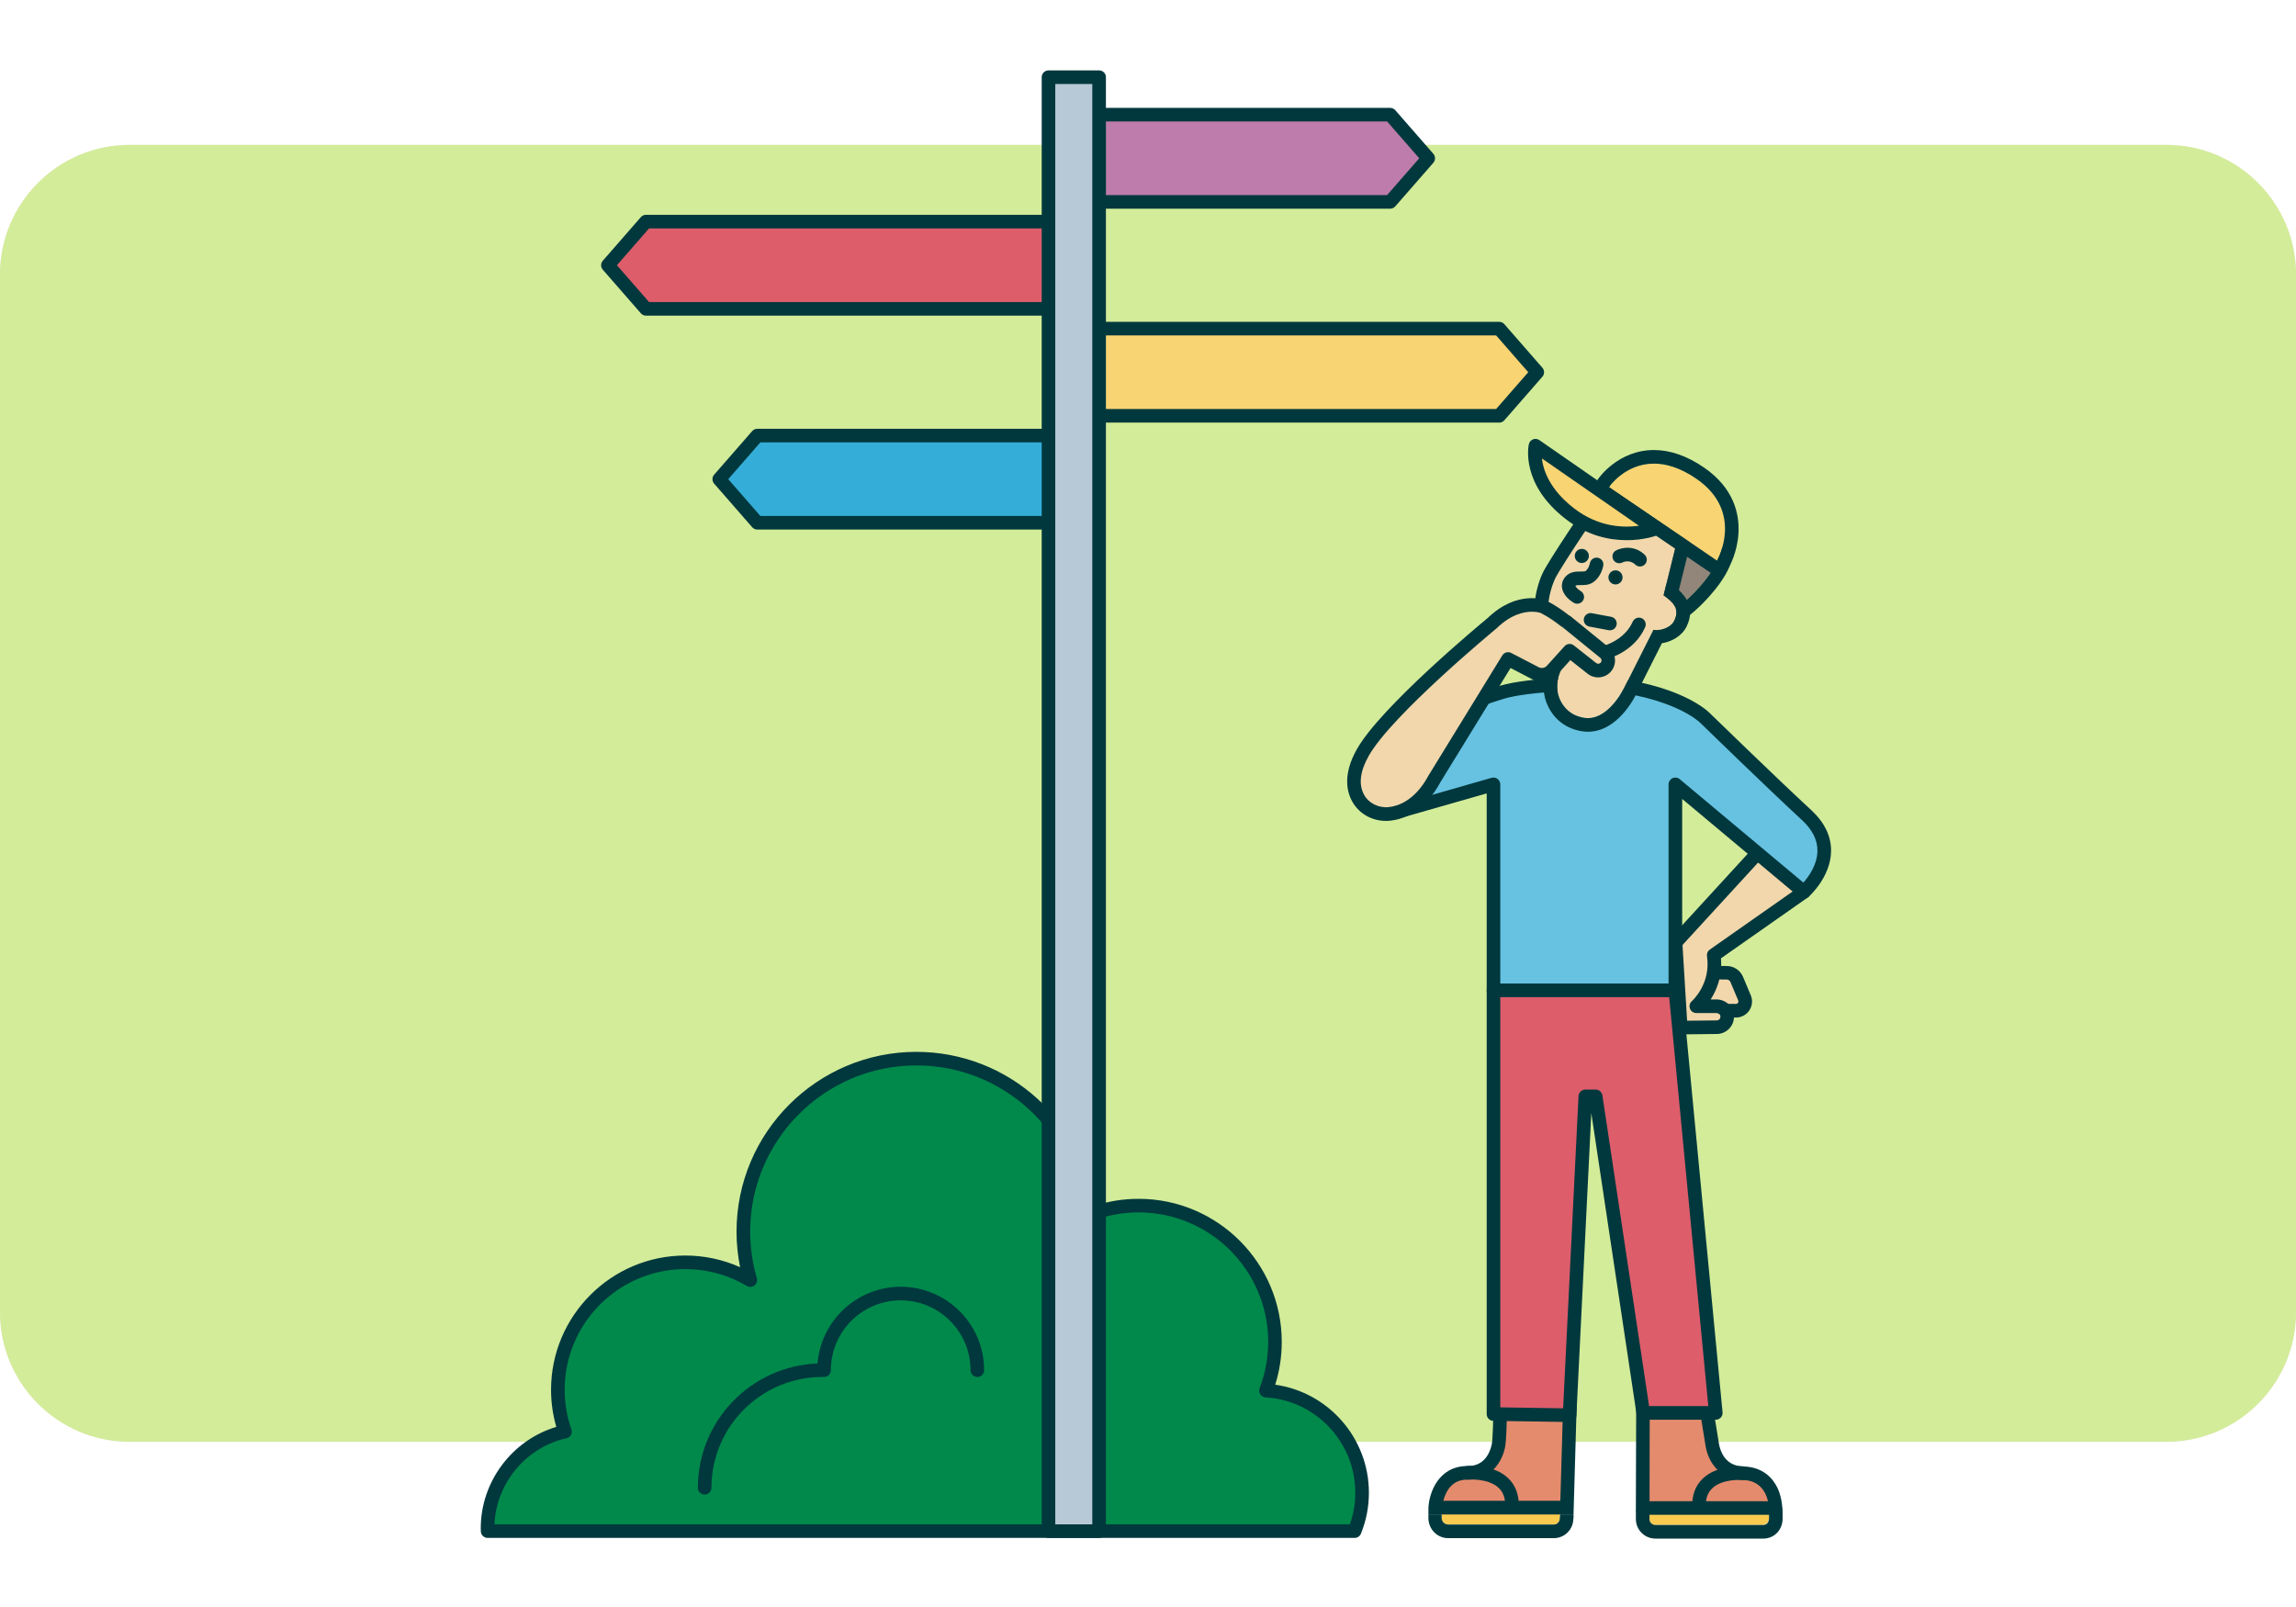 <?xml version="1.0" encoding="UTF-8" standalone="no"?>
<!DOCTYPE svg PUBLIC "-//W3C//DTD SVG 1.1//EN" "http://www.w3.org/Graphics/SVG/1.1/DTD/svg11.dtd">
<svg width="100%" height="100%" viewBox="0 0 500 350" version="1.1" xmlns="http://www.w3.org/2000/svg" xmlns:xlink="http://www.w3.org/1999/xlink" xml:space="preserve" xmlns:serif="http://www.serif.com/" style="fill-rule:evenodd;clip-rule:evenodd;stroke-linejoin:round;stroke-miterlimit:2;">
    <g transform="matrix(1,0,0,0.807,0,31.56)">
        <path d="M500,35L500,315C500,334.317 487.348,350 471.765,350L28.235,350C12.652,350 0,334.317 0,315L0,35C0,15.683 12.652,0 28.235,0L471.765,0C487.348,0 500,15.683 500,35Z" style="fill:rgb(236,229,224);"/>
    </g>
    <g transform="matrix(1,0,0,0.807,0,31.56)">
        <path d="M500,35L500,315C500,334.317 487.348,350 471.765,350L28.235,350C12.652,350 0,334.317 0,315L0,35C0,15.683 12.652,0 28.235,0L471.765,0C487.348,0 500,15.683 500,35Z" style="fill:rgb(211,236,153);"/>
    </g>
    <g transform="matrix(0.592,0,0,0.592,250,173.68)">
        <g transform="matrix(1,0,0,1,-297.64,-297.64)">
            <g id="Skilt">
                <g>
                    <path d="M426.84,157.24L276.14,157.24L276.14,125.16L426.84,125.16L440.84,141.2L426.84,157.24Z" style="fill:rgb(249,212,115);fill-rule:nonzero;"/>
                    <path d="M426.84,159.74L276.14,159.74C274.76,159.74 273.64,158.62 273.64,157.24L273.64,125.16C273.64,123.78 274.76,122.66 276.14,122.66L426.84,122.66C427.56,122.66 428.25,122.97 428.72,123.52L442.72,139.56C443.54,140.5 443.54,141.91 442.72,142.85L428.72,158.89C428.25,159.43 427.56,159.75 426.84,159.75L426.84,159.74ZM278.64,154.74L425.7,154.74L437.52,141.2L425.7,127.66L278.64,127.66L278.64,154.74Z" style="fill:rgb(0,56,61);fill-rule:nonzero;"/>
                </g>
                <g>
                    <path d="M386.73,78.53L276.14,78.53L276.14,46.44L386.73,46.44L400.73,62.48L386.73,78.53Z" style="fill:rgb(189,124,171);fill-rule:nonzero;"/>
                    <path d="M386.73,81.03L276.14,81.03C274.76,81.03 273.64,79.91 273.64,78.53L273.64,46.45C273.64,45.07 274.76,43.95 276.14,43.95L386.73,43.95C387.45,43.95 388.14,44.26 388.61,44.81L402.61,60.85C403.43,61.79 403.43,63.2 402.61,64.14L388.61,80.18C388.14,80.72 387.45,81.04 386.73,81.04L386.73,81.03ZM278.64,76.03L385.6,76.03L397.42,62.49L385.6,48.95L278.64,48.95L278.64,76.03Z" style="fill:rgb(0,56,61);fill-rule:nonzero;"/>
                </g>
                <g>
                    <path d="M373.64,567.56C375.41,563.2 376.39,558.43 376.39,553.44C376.39,533.41 360.76,517.05 341.03,515.86C343.16,510.3 344.33,504.27 344.33,497.96C344.33,470.26 321.88,447.81 294.18,447.81C287.68,447.81 281.47,449.06 275.76,451.32C272.71,419.02 245.52,393.74 212.41,393.74C177.26,393.74 148.77,422.23 148.77,457.38C148.77,463.58 149.67,469.56 151.32,475.22C144.32,471.06 136.15,468.67 127.42,468.67C101.53,468.67 80.53,489.66 80.53,515.56C80.53,520.96 81.46,526.15 83.14,530.98C66.85,534.61 54.68,549.14 54.68,566.52C54.68,566.87 54.7,567.22 54.71,567.57L373.63,567.57L373.64,567.56Z" style="fill:rgb(0,137,75);fill-rule:nonzero;"/>
                    <path d="M373.65,570.06L54.72,570.06C53.37,570.06 52.26,568.98 52.22,567.63L52.22,567.33C52.2,567.06 52.19,566.78 52.19,566.51C52.19,549.35 63.72,534.08 79.98,529.22C78.7,524.78 78.05,520.2 78.05,515.56C78.05,488.33 100.2,466.17 127.44,466.17C134.41,466.17 141.28,467.64 147.59,470.47C146.72,466.16 146.28,461.78 146.28,457.38C146.28,420.91 175.95,391.24 212.42,391.24C228.99,391.24 244.84,397.4 257.05,408.57C268.39,418.95 275.71,432.81 277.88,447.9C283.14,446.18 288.61,445.31 294.19,445.31C323.22,445.31 346.84,468.93 346.84,497.96C346.84,503.33 346.03,508.61 344.44,513.69C364.01,516.47 378.9,533.34 378.9,553.44C378.9,558.63 377.91,563.7 375.97,568.5C375.59,569.44 374.67,570.06 373.65,570.06ZM57.23,565.06L371.92,565.06C373.23,561.33 373.9,557.42 373.9,553.44C373.9,534.88 359.4,519.47 340.89,518.35C340.1,518.3 339.37,517.88 338.94,517.21C338.51,516.54 338.42,515.71 338.71,514.96C340.79,509.52 341.85,503.79 341.85,497.95C341.85,471.68 320.47,450.3 294.2,450.3C288.18,450.3 282.3,451.42 276.7,453.63C275.97,453.92 275.14,453.85 274.47,453.44C273.8,453.03 273.36,452.33 273.29,451.54C271.86,436.47 264.9,422.51 253.69,412.25C242.4,401.92 227.75,396.23 212.44,396.23C178.73,396.23 151.3,423.66 151.3,457.37C151.3,463.16 152.13,468.93 153.75,474.51C154.04,475.5 153.69,476.56 152.88,477.19C152.07,477.82 150.96,477.89 150.07,477.36C143.24,473.31 135.42,471.16 127.45,471.16C102.98,471.16 83.06,491.07 83.06,515.55C83.06,520.53 83.89,525.44 85.53,530.14C85.76,530.81 85.7,531.56 85.35,532.18C85,532.8 84.41,533.25 83.71,533.4C68.82,536.72 57.89,549.9 57.23,565.05L57.23,565.06Z" style="fill:rgb(0,56,61);fill-rule:nonzero;"/>
                </g>
                <g>
                    <path d="M112.96,85.8L263.66,85.8L263.66,117.88L112.96,117.88L98.96,101.84L112.96,85.8Z" style="fill:rgb(221,93,107);fill-rule:nonzero;"/>
                    <path d="M263.66,120.38L112.96,120.38C112.24,120.38 111.55,120.07 111.08,119.52L97.08,103.48C96.26,102.54 96.26,101.13 97.08,100.19L111.08,84.15C111.56,83.61 112.24,83.29 112.96,83.29L263.66,83.29C265.04,83.29 266.16,84.41 266.16,85.79L266.16,117.87C266.16,119.25 265.04,120.37 263.66,120.37L263.66,120.38ZM114.1,115.38L261.16,115.38L261.16,88.3L114.1,88.3L102.28,101.84L114.1,115.38Z" style="fill:rgb(0,56,61);fill-rule:nonzero;"/>
                </g>
                <g>
                    <path d="M153.91,164.51L264.51,164.51L264.51,196.59L153.91,196.59L139.91,180.55L153.91,164.51Z" style="fill:rgb(52,174,216);fill-rule:nonzero;"/>
                    <path d="M264.51,199.09L153.92,199.09C153.2,199.09 152.51,198.78 152.04,198.23L138.04,182.19C137.22,181.25 137.22,179.84 138.04,178.9L152.04,162.86C152.51,162.32 153.2,162 153.92,162L264.51,162C265.89,162 267.01,163.12 267.01,164.5L267.01,196.58C267.01,197.96 265.89,199.08 264.51,199.08L264.51,199.09ZM155.05,194.09L262.01,194.09L262.01,167.01L155.05,167.01L143.23,180.55L155.05,194.09Z" style="fill:rgb(0,56,61);fill-rule:nonzero;"/>
                </g>
                <g>
                    <rect x="261.03" y="32.66" width="18.62" height="534.91" style="fill:rgb(183,201,215);"/>
                    <path d="M279.66,570.07L261.04,570.07C259.66,570.07 258.54,568.95 258.54,567.57L258.54,32.66C258.54,31.28 259.66,30.16 261.04,30.16L279.66,30.16C281.04,30.16 282.16,31.28 282.16,32.66L282.16,567.57C282.16,568.95 281.04,570.07 279.66,570.07ZM263.53,565.07L277.15,565.07L277.15,35.16L263.53,35.16L263.53,565.07Z" style="fill:rgb(0,56,61);fill-rule:nonzero;"/>
                </g>
                <path d="M134.56,554.12C133.18,554.12 132.06,553 132.06,551.62C132.06,526.97 151.65,506.81 176.08,505.88C177.34,490.11 190.58,477.66 206.67,477.66C223.59,477.66 237.36,491.43 237.36,508.35C237.36,509.73 236.24,510.85 234.86,510.85C233.48,510.85 232.36,509.73 232.36,508.35C232.36,494.18 220.84,482.66 206.67,482.66C192.5,482.66 180.98,494.18 180.98,508.35C180.98,509.73 179.86,510.85 178.48,510.85L177.82,510.85C155.34,510.85 137.05,529.14 137.05,551.62C137.05,553 135.93,554.12 134.55,554.12L134.56,554.12Z" style="fill:rgb(0,56,61);fill-rule:nonzero;"/>
            </g>
            <g id="Karakter">
                <g>
                    <path d="M489.07,218.94C489.07,218.94 494.24,220.87 491.5,228.31C491.5,228.31 495.49,225.89 500.51,220.21C505.96,214.06 506.96,210.55 506.96,210.55L492.68,198.92C483.56,210.26 484.12,221.39 484.12,221.39L489.07,218.94Z" style="fill:rgb(146,133,121);fill-rule:nonzero;"/>
                    <path d="M492.69,198.92L506.97,210.55C506.97,210.55 505.96,214.06 500.52,220.21C495.49,225.89 491.51,228.31 491.51,228.31C494.25,220.87 489.1,218.94 489.08,218.94L484.13,221.39C484.13,221.39 483.58,210.26 492.69,198.92M492.69,193.92C492.52,193.92 492.34,193.92 492.17,193.95C490.85,194.09 489.63,194.75 488.8,195.79C478.61,208.47 479.11,221.11 479.14,221.64C479.22,223.32 480.15,224.85 481.6,225.7C482.38,226.16 483.25,226.39 484.13,226.39C484.89,226.39 485.65,226.22 486.35,225.87L487.16,225.47C487.08,225.81 486.97,226.18 486.82,226.58C486.09,228.57 486.69,230.82 488.33,232.17C489.25,232.93 490.38,233.31 491.51,233.31C492.4,233.31 493.3,233.07 494.1,232.58C494.57,232.29 498.89,229.59 504.26,223.52C510.16,216.86 511.56,212.69 511.78,211.92C512.33,210 511.68,207.93 510.13,206.66L495.85,195.03C494.95,194.3 493.84,193.91 492.69,193.91L492.69,193.92Z" style="fill:rgb(0,56,61);fill-rule:nonzero;"/>
                </g>
                <g>
                    <path d="M449.31,560.69L405.67,560.91L405.67,562.73C405.67,564.07 406.75,565.15 408.09,565.15L446.93,565.15C448.13,565.15 449.09,564.18 449.09,562.99L449.31,560.7L449.31,560.69Z" style="fill:rgb(249,202,80);fill-rule:nonzero;"/>
                    <path d="M449.31,560.69L449.09,562.98C449.09,564.18 448.12,565.14 446.93,565.14L408.09,565.14C406.75,565.14 405.67,564.06 405.67,562.72L405.67,560.9L449.31,560.68M454.18,561.41L400.79,561.41L400.79,562.73C400.79,566.82 404,570.15 408.09,570.15L446.93,570.15C450.78,570.15 453.93,567.1 454.09,563.29L454.18,562.41L454.18,561.41Z" style="fill:rgb(0,56,61);fill-rule:nonzero;"/>
                </g>
                <g>
                    <path d="M452.81,522.44L451.75,558.91L403.31,558.91C403.31,558.91 403.99,546 415.3,546.11C422.77,546.18 425.83,540.2 426.6,535.87C427.06,533.33 427.24,522.15 427.24,522.15L452.81,522.44Z" style="fill:rgb(229,139,109);fill-rule:nonzero;"/>
                    <path d="M454.18,561.41L400.79,561.41L400.81,558.78C401.09,553.52 404.44,543.61 415.15,543.61L415.41,543.61C422.14,543.61 423.78,537.35 424.13,535.43C424.44,533.72 424.66,526.35 424.73,522.11L424.77,519.62L455.37,519.97L454.17,561.41L454.18,561.41ZM406.26,556.41L449.32,556.41L450.23,524.91L429.69,524.67C429.61,528.21 429.41,534.34 429.06,536.31C428.03,542.03 423.82,548.68 415.27,548.61L415.15,548.61C411.56,548.61 409.01,550.2 407.36,553.46C406.85,554.48 406.5,555.51 406.26,556.41Z" style="fill:rgb(0,56,61);fill-rule:nonzero;"/>
                </g>
                <path d="M431.52,561.17L431.41,561.17C430.03,561.11 428.96,559.95 429.02,558.57C429.14,555.58 428.38,553.33 426.68,551.7C422.86,548.03 415.59,548.59 415.51,548.6C414.12,548.71 412.93,547.7 412.81,546.32C412.69,544.95 413.71,543.74 415.08,543.62C415.46,543.59 424.64,542.84 430.12,548.07C432.89,550.72 434.2,554.32 434.02,558.78C433.96,560.12 432.86,561.18 431.52,561.18L431.52,561.17Z" style="fill:rgb(0,56,61);fill-rule:nonzero;"/>
                <g>
                    <path d="M514.2,364.61C513.58,363.14 512.15,362.18 510.55,362.16L501.73,362.06C500.05,362.06 498.72,363.58 499.03,365.31C499.27,366.64 500.54,367.54 501.89,367.54L502.13,367.54C501.82,367.99 501.63,368.52 501.63,369.11C501.63,369.7 501.82,370.24 502.14,370.68C502.16,370.71 502.14,370.75 502.12,370.76C501.13,371.17 500.42,372.15 500.42,373.29C500.42,374.8 501.65,376.03 503.16,376.03L513.86,376.12C516.31,376.14 517.99,373.64 517.04,371.38L514.19,364.61L514.2,364.61Z" style="fill:rgb(241,215,171);fill-rule:nonzero;"/>
                    <path d="M513.91,378.62L513.85,378.62L503.15,378.53C500.28,378.53 497.93,376.18 497.93,373.29C497.93,372.01 498.39,370.81 499.2,369.88C499.17,369.7 499.15,369.51 499.15,369.32C497.83,368.57 496.87,367.29 496.59,365.76C496.31,364.22 496.72,362.65 497.72,361.45C498.72,360.25 500.19,359.56 501.75,359.56L510.6,359.66C513.19,359.69 515.52,361.25 516.52,363.64L519.37,370.41C520.14,372.25 519.94,374.34 518.83,376C517.73,377.65 515.89,378.62 513.91,378.62ZM501.71,364.55C501.64,364.55 501.58,364.61 501.55,364.64C501.48,364.72 501.49,364.79 501.5,364.85C501.5,364.89 501.67,365.03 501.9,365.03L502.14,365.03C503.07,365.03 503.93,365.55 504.36,366.38C504.79,367.21 504.72,368.21 504.19,368.97C504.15,369.03 504.15,369.08 504.15,369.1C504.15,369.12 504.15,369.16 504.2,369.22C504.64,369.84 504.79,370.68 504.57,371.42C504.36,372.15 503.79,372.77 503.09,373.06C503.04,373.08 502.94,373.15 502.94,373.27C502.94,373.4 503.06,373.51 503.18,373.51L513.9,373.6C514.36,373.6 514.57,373.35 514.67,373.19C514.77,373.04 514.92,372.72 514.75,372.32L511.9,365.55C511.67,365 511.13,364.64 510.53,364.63L501.71,364.53L501.71,364.55Z" style="fill:rgb(0,56,61);fill-rule:nonzero;"/>
                </g>
                <g>
                    <path d="M506.78,374.46L499.34,374.46C499.34,374.46 507.48,367.39 505.74,355.65L538.92,332.38L521.87,318.1L491.7,351.01L493.59,382.29C493.76,382.32 506.91,382.16 506.91,382.16C508.42,382.16 510.7,380.98 510.7,378.24C510.7,375.5 508.29,374.45 506.78,374.45L506.78,374.46Z" style="fill:rgb(241,215,171);fill-rule:nonzero;"/>
                    <path d="M494.47,384.8C493.35,384.8 493.25,384.78 493.1,384.75C491.99,384.53 491.16,383.58 491.1,382.45L489.21,351.17C489.17,350.49 489.4,349.83 489.86,349.33L520.03,316.42C520.93,315.44 522.45,315.33 523.48,316.19L540.53,330.47C541.13,330.97 541.46,331.72 541.42,332.49C541.38,333.26 540.99,333.98 540.36,334.43L508.4,356.84C508.97,363.46 506.77,368.61 504.61,371.96L506.78,371.96C509.87,371.96 513.2,374.36 513.2,378.25C513.2,382.14 510,384.67 506.91,384.67C499.26,384.77 495.96,384.8 494.47,384.8ZM494.26,351.92L495.95,379.79C498.76,379.77 503.56,379.71 506.89,379.67C506.93,379.67 508.21,379.61 508.21,378.25C508.21,377.1 506.81,376.96 506.79,376.96L499.34,376.96C498.3,376.96 497.36,376.31 497,375.34C496.63,374.36 496.92,373.26 497.7,372.58C497.98,372.33 504.77,366.19 503.27,356.02C503.13,355.08 503.53,354.15 504.31,353.61L534.82,332.21L522.1,321.56L494.26,351.93L494.26,351.92Z" style="fill:rgb(0,56,61);fill-rule:nonzero;"/>
                </g>
                <g>
                    <g transform="matrix(-1,0,-0,-1,1008.19,1126.36)">
                        <path d="M484.54,561.06L523.91,561.06C525.11,561.06 526.09,562.03 526.09,563.24L526.09,565.31L482.12,565.31L482.12,563.5C482.12,562.16 483.21,561.07 484.55,561.07L484.54,561.06Z" style="fill:rgb(249,202,80);fill-rule:nonzero;"/>
                    </g>
                    <path d="M526.08,561.06L526.08,562.87C526.08,564.21 525.3,565.3 523.96,565.3L484.28,565.3C483.08,565.3 482.1,564.33 482.1,563.12L482.1,561.05L526.07,561.05M477.11,560.18L477.11,563.13C477.11,567.09 480.33,570.31 484.29,570.31L523.97,570.31C528.03,570.31 531.09,567.12 531.09,562.88L531.07,559.93L477.11,560.19L477.11,560.18Z" style="fill:rgb(0,56,61);fill-rule:nonzero;"/>
                </g>
                <g>
                    <path d="M479.72,521.72L479.65,559.06L528.54,559.06C528.54,559.06 528.33,546.54 516.55,546.26C509.08,546.09 506.02,540.35 505.25,536.02C504.79,533.48 502.61,519.61 502.61,519.61L479.73,521.72L479.72,521.72Z" style="fill:rgb(229,139,109);fill-rule:nonzero;"/>
                    <path d="M528.54,561.56L479.65,561.56C478.99,561.56 477.1,560.84 477.1,560.18L477.22,521.72C477.22,520.43 478.21,519.35 479.49,519.24L502.37,517.13C503.68,517 504.86,517.93 505.07,519.23C505.09,519.37 507.26,533.1 507.7,535.59C508.13,538 509.86,543.61 516.6,543.77C523.95,543.94 527.51,548.17 529.21,551.69C530.95,555.31 531.06,559.93 531.06,559.93L528.54,561.57L528.54,561.56ZM482.14,556.56L525.7,556.56C525,553.52 522.89,548.91 516.49,548.76C507.97,548.56 503.83,542.28 502.78,536.46C502.44,534.54 501.14,526.39 500.49,522.31L482.2,524L482.14,556.56Z" style="fill:rgb(0,56,61);fill-rule:nonzero;"/>
                </g>
                <path d="M500.33,561.32C499,561.32 497.89,560.27 497.83,558.92C497.65,554.46 498.96,550.86 501.73,548.21C507.2,542.98 516.38,543.72 516.77,543.76C518.15,543.88 519.16,545.09 519.04,546.47C518.92,547.84 517.7,548.86 516.33,548.74C516.18,548.74 508.97,548.19 505.17,551.84C503.47,553.47 502.7,555.72 502.83,558.71C502.89,560.09 501.82,561.25 500.44,561.31L500.33,561.31L500.33,561.32Z" style="fill:rgb(0,56,61);fill-rule:nonzero;"/>
                <g>
                    <path d="M463.36,255.62C463.36,255.62 438.7,255.72 427.83,258.95C416.28,262.38 394.89,271.44 394.89,271.44L389.82,302.84L424.72,292.85L424.72,368.63L491.62,368.63L491.62,292.85L538.9,332.4C538.9,332.4 555.09,318.18 539.87,304.13C526.81,292.07 502.45,268.36 502.45,268.36C502.45,268.36 492.58,258.07 463.34,255.63L463.36,255.62Z" style="fill:rgb(103,194,225);fill-rule:nonzero;"/>
                    <path d="M491.63,371.11L424.73,371.11C423.35,371.11 422.23,369.99 422.23,368.61L422.23,296.15L390.51,305.23C389.68,305.47 388.8,305.26 388.16,304.7C387.52,304.13 387.22,303.28 387.35,302.43L392.42,271.03C392.56,270.18 393.12,269.46 393.91,269.13C394.79,268.76 415.57,259.97 427.12,256.55C438.21,253.26 462.33,253.13 463.35,253.12L463.57,253.12C493.41,255.61 503.85,266.16 504.28,266.61C504.46,266.79 528.71,290.38 541.59,302.28C546.52,306.83 548.98,311.92 548.91,317.4C548.79,326.94 540.9,333.98 540.57,334.27C539.64,335.08 538.26,335.1 537.32,334.31L494.14,298.19L494.14,368.62C494.14,370 493.02,371.12 491.64,371.12L491.63,371.11ZM427.23,366.11L489.13,366.11L489.13,292.83C489.13,291.86 489.69,290.98 490.57,290.56C491.45,290.15 492.49,290.28 493.23,290.91L538.73,328.98C540.67,326.77 543.85,322.39 543.9,317.3C543.94,313.31 542.02,309.49 538.18,305.95C525.25,294.01 500.96,270.37 500.72,270.13C500.58,269.98 490.87,260.44 463.26,258.11C461.49,258.12 438.59,258.35 428.54,261.33C418.86,264.2 401.9,271.2 397.14,273.19L392.92,299.33L424.04,290.42C424.79,290.21 425.61,290.35 426.23,290.83C426.86,291.3 427.23,292.04 427.23,292.83L427.23,366.11Z" style="fill:rgb(0,56,61);fill-rule:nonzero;"/>
                </g>
                <g>
                    <path d="M487.31,223.25L491.89,204.68L466.35,187.89C466.35,187.89 449.34,212.91 447.34,217.24C445.34,221.58 440.85,235.72 452.19,243.72L448.98,252.25C447.8,255.39 447.82,258.9 449.3,261.91C450.6,264.56 453.07,267.53 458,268.34C467.08,269.84 473.09,256.78 473.09,256.78L483.58,235.95C485.87,236.46 489.99,235.25 491.3,232.49C493.46,227.98 490.46,225.58 487.3,223.25L487.31,223.25Z" style="fill:rgb(241,215,171);fill-rule:nonzero;"/>
                    <path d="M466.35,187.89L491.89,204.68L487.31,223.25C490.47,225.59 493.46,227.99 491.31,232.49C490.19,234.84 487.04,236.06 484.71,236.06C484.3,236.06 483.92,236.02 483.58,235.95L473.09,256.78C473.09,256.78 467.72,268.46 459.46,268.46C458.99,268.46 458.5,268.42 458.01,268.34C453.08,267.52 450.61,264.56 449.31,261.91C447.83,258.9 447.81,255.38 448.99,252.25L452.2,243.72C440.86,235.71 445.35,221.57 447.35,217.24C449.35,212.9 466.36,187.89 466.36,187.89M466.35,182.89C464.75,182.89 463.18,183.66 462.21,185.08C459.33,189.31 444.86,210.67 442.79,215.15C439.48,222.32 436.93,236.03 446.26,245.27L444.3,250.49C442.6,255.02 442.78,259.98 444.81,264.12C447.3,269.19 451.58,272.35 457.18,273.28C457.93,273.4 458.69,273.47 459.45,273.47C470.4,273.47 476.71,260.83 477.58,258.97L486.68,240.91C490.17,240.35 494.05,238.35 495.81,234.66C498.81,228.39 495.81,224.05 492.92,221.37L496.74,205.88C497.25,203.82 496.4,201.67 494.63,200.5L469.09,183.71C468.24,183.15 467.29,182.89 466.35,182.89Z" style="fill:rgb(0,56,61);fill-rule:nonzero;"/>
                </g>
                <path d="M455.54,226.39C455.1,226.39 454.65,226.27 454.24,226.03C453.1,225.34 450.39,223.42 449.95,220.56C449.72,219.09 450.15,217.64 451.16,216.47C452.85,214.51 455.2,214.53 456.76,214.53C457.49,214.53 458.31,214.53 458.59,214.34C459.62,213.64 460.12,211.89 460.19,211.49C460.43,210.13 461.71,209.22 463.08,209.45C464.44,209.69 465.35,210.98 465.12,212.34C465.05,212.76 464.33,216.48 461.4,218.47C459.83,219.54 458.1,219.53 456.74,219.52C456.03,219.52 455.13,219.52 454.95,219.73C454.9,219.79 454.88,219.82 454.88,219.82C454.91,220.04 455.52,220.93 456.84,221.74C458.02,222.46 458.4,223.99 457.68,225.17C457.21,225.94 456.39,226.37 455.54,226.37L455.54,226.39Z" style="fill:rgb(0,56,61);fill-rule:nonzero;"/>
                <path d="M467.56,236.15C467.41,236.15 467.25,236.14 467.1,236.11L459.98,234.78C458.62,234.53 457.73,233.22 457.98,231.86C458.23,230.5 459.54,229.61 460.9,229.86L468.02,231.19C469.38,231.44 470.27,232.75 470.02,234.11C469.79,235.31 468.75,236.15 467.57,236.15L467.56,236.15Z" style="fill:rgb(0,56,61);fill-rule:nonzero;"/>
                <path d="M465.59,246.86C464.45,246.86 463.42,246.08 463.16,244.92C462.85,243.58 463.68,242.24 465.02,241.92C465.11,241.9 472.86,239.97 475.94,232.98C476.5,231.72 477.98,231.15 479.24,231.7C480.5,232.26 481.08,233.73 480.52,235C476.41,244.32 466.57,246.69 466.15,246.79C465.96,246.83 465.77,246.85 465.59,246.85L465.59,246.86Z" style="fill:rgb(0,56,61);fill-rule:nonzero;"/>
                <g>
                    <circle cx="457.22" cy="208.79" r="2.1" style="fill:rgb(0,51,52);"/>
                    <path d="M457.22,211.39C455.78,211.39 454.62,210.22 454.62,208.79C454.62,207.36 455.79,206.19 457.22,206.19C458.65,206.19 459.82,207.36 459.82,208.79C459.82,210.22 458.65,211.39 457.22,211.39ZM457.22,207.18C456.34,207.18 455.62,207.9 455.62,208.78C455.62,209.66 456.34,210.38 457.22,210.38C458.1,210.38 458.82,209.66 458.82,208.78C458.82,207.9 458.1,207.18 457.22,207.18Z" style="fill:rgb(0,56,61);fill-rule:nonzero;"/>
                </g>
                <path d="M478.63,212.68C478.01,212.68 477.38,212.45 476.9,211.98C474.79,209.96 472.4,211.07 472.14,211.2C470.92,211.82 469.41,211.35 468.78,210.13C468.15,208.92 468.59,207.43 469.79,206.78C471.76,205.72 476.51,204.68 480.36,208.36C481.36,209.32 481.39,210.9 480.43,211.9C479.94,212.41 479.28,212.67 478.63,212.67L478.63,212.68Z" style="fill:rgb(0,56,61);fill-rule:nonzero;"/>
                <g>
                    <path d="M506.97,210.55L467.21,183.48C467.21,183.48 478.79,166.28 499.34,180.38C517.23,192.66 506.97,210.55 506.97,210.55Z" style="fill:rgb(249,212,115);fill-rule:nonzero;"/>
                    <path d="M483.75,174.83C488.14,174.83 493.36,176.28 499.34,180.38C517.23,192.66 506.97,210.55 506.97,210.55L467.21,183.48C467.21,183.48 473.04,174.83 483.75,174.83M483.75,169.83C470.52,169.83 463.36,180.24 463.06,180.69C461.52,182.97 462.12,186.07 464.39,187.62L504.15,214.69C504.99,215.26 505.97,215.56 506.96,215.56C507.33,215.56 507.71,215.52 508.08,215.43C509.44,215.12 510.6,214.25 511.3,213.05C511.62,212.49 514.47,207.35 514.85,200.35C515.22,193.59 513.32,183.92 502.16,176.26C495.94,171.99 489.75,169.83 483.75,169.83Z" style="fill:rgb(0,56,61);fill-rule:nonzero;"/>
                </g>
                <g>
                    <path d="M484.25,198.8C484.25,198.8 468.19,205.07 452.9,193.31C437.61,181.55 440.17,168.23 440.17,168.23L484.25,198.79L484.25,198.8Z" style="fill:rgb(249,212,115);fill-rule:nonzero;"/>
                    <path d="M473.7,202.99C467.42,202.99 459.33,201.4 451.39,195.29C434.59,182.37 437.61,168.27 437.74,167.67C437.93,166.86 438.5,166.2 439.27,165.9C440.04,165.6 440.91,165.7 441.6,166.18L485.68,196.74C486.44,197.27 486.85,198.17 486.74,199.09C486.63,200.01 486.03,200.79 485.17,201.13C484.81,201.27 480.24,203 473.71,203L473.7,202.99ZM442.54,172.92C443.03,177.24 445.37,184.36 454.43,191.33C463.47,198.29 472.72,198.47 478.25,197.68L442.54,172.92Z" style="fill:rgb(0,56,61);fill-rule:nonzero;"/>
                </g>
                <g>
                    <path d="M491.63,368.61L506.5,524.07L479.81,524.07L462.31,407.63L458.5,407.63L452.72,524.92L424.73,524.49L424.73,368.61L491.63,368.61Z" style="fill:rgb(221,93,107);fill-rule:nonzero;"/>
                    <path d="M452.72,527.42L452.68,527.42L424.69,527C423.32,526.98 422.23,525.87 422.23,524.5L422.23,368.62C422.23,367.24 423.35,366.12 424.73,366.12L491.63,366.12C492.92,366.12 494,367.1 494.12,368.38L508.99,523.84C509.06,524.54 508.83,525.24 508.35,525.76C507.88,526.28 507.2,526.58 506.5,526.58L479.81,526.58C478.57,526.58 477.52,525.67 477.34,524.45L460.71,413.75L455.22,525.05C455.15,526.38 454.05,527.43 452.72,527.43L452.72,527.42ZM427.23,522.03L450.35,522.38L456.01,407.5C456.08,406.17 457.17,405.12 458.51,405.12L462.32,405.12C463.56,405.12 464.61,406.03 464.79,407.25L481.97,521.56L503.75,521.56L489.36,371.1L427.23,371.1L427.23,522.03Z" style="fill:rgb(0,56,61);fill-rule:nonzero;"/>
                </g>
                <g>
                    <circle cx="469.61" cy="216.68" r="2.1" style="fill:rgb(0,51,52);"/>
                    <path d="M469.61,219.28C468.17,219.28 467.01,218.11 467.01,216.68C467.01,215.25 468.18,214.08 469.61,214.08C471.04,214.08 472.21,215.25 472.21,216.68C472.21,218.11 471.04,219.28 469.61,219.28ZM469.61,215.07C468.73,215.07 468.01,215.79 468.01,216.67C468.01,217.55 468.73,218.27 469.61,218.27C470.49,218.27 471.21,217.55 471.21,216.67C471.21,215.79 470.49,215.07 469.61,215.07Z" style="fill:rgb(0,56,61);fill-rule:nonzero;"/>
                </g>
                <g>
                    <path d="M451.53,232.93C451.33,232.78 451.12,232.66 450.9,232.56C449.09,231.11 446.29,229.08 443.02,227.45C443.02,227.45 434.13,223.96 424.29,233.48C424.29,233.48 385.57,265.38 376.68,281.09C372.23,288.95 373.03,294.39 374.93,297.86C377.18,301.97 381.83,304.18 386.49,303.69C391.04,303.2 397.84,300.51 403.06,290.71L430.1,246.7L440.39,252.05C442.4,252.99 444.78,252.5 446.26,250.84L452.73,243.67L460.94,250.15C462.48,251.36 464.69,251.18 466,249.73C467.43,248.15 467.24,245.69 465.59,244.35L451.54,232.92L451.53,232.93Z" style="fill:rgb(241,215,171);fill-rule:nonzero;"/>
                    <path d="M385.15,306.27C379.95,306.27 375.19,303.56 372.73,299.07C370.69,295.34 369.33,288.99 374.49,279.87C383.39,264.13 420.16,233.64 422.61,231.62C433.46,221.18 443.5,224.96 443.92,225.13C443.99,225.16 444.06,225.19 444.12,225.22C447.46,226.89 450.34,228.95 452.22,230.44C452.51,230.59 452.77,230.75 453.01,230.94C453.04,230.96 453.06,230.98 453.09,231L467.14,242.43C468.46,243.5 469.29,245.09 469.42,246.78C469.55,248.47 468.97,250.17 467.83,251.43C465.64,253.85 461.92,254.16 459.37,252.14L453,247.11L448.1,252.54C445.92,254.99 442.31,255.74 439.32,254.34C439.29,254.33 439.26,254.31 439.23,254.29L431.01,250.01L405.23,291.98C399.18,303.27 391.06,305.74 386.75,306.2C386.21,306.26 385.68,306.29 385.15,306.29L385.15,306.27ZM438.85,229.31C435.87,229.31 431.15,230.32 426.03,235.28C425.98,235.33 425.93,235.37 425.88,235.41C425.5,235.73 387.41,267.19 378.85,282.32C375.62,288.03 375.04,292.86 377.12,296.66C378.83,299.78 382.49,301.59 386.22,301.2C389.55,300.84 395.88,298.85 400.85,289.53C400.87,289.49 400.9,289.44 400.93,289.4L427.97,245.39C428.66,244.27 430.09,243.88 431.25,244.48L441.49,249.8C442.48,250.24 443.66,249.99 444.39,249.18L450.88,242C451.76,241.02 453.25,240.9 454.29,241.71L462.5,248.19C463,248.59 463.73,248.52 464.16,248.05C464.47,247.71 464.49,247.33 464.47,247.14C464.45,246.95 464.38,246.58 464.02,246.29L450.02,234.91C450.02,234.91 449.95,234.87 449.88,234.84C449.69,234.75 449.51,234.64 449.35,234.51C447.69,233.18 445.08,231.28 442.05,229.75C441.74,229.65 440.59,229.31 438.87,229.31L438.85,229.31Z" style="fill:rgb(0,56,61);fill-rule:nonzero;"/>
                </g>
            </g>
        </g>
    </g>
</svg>
